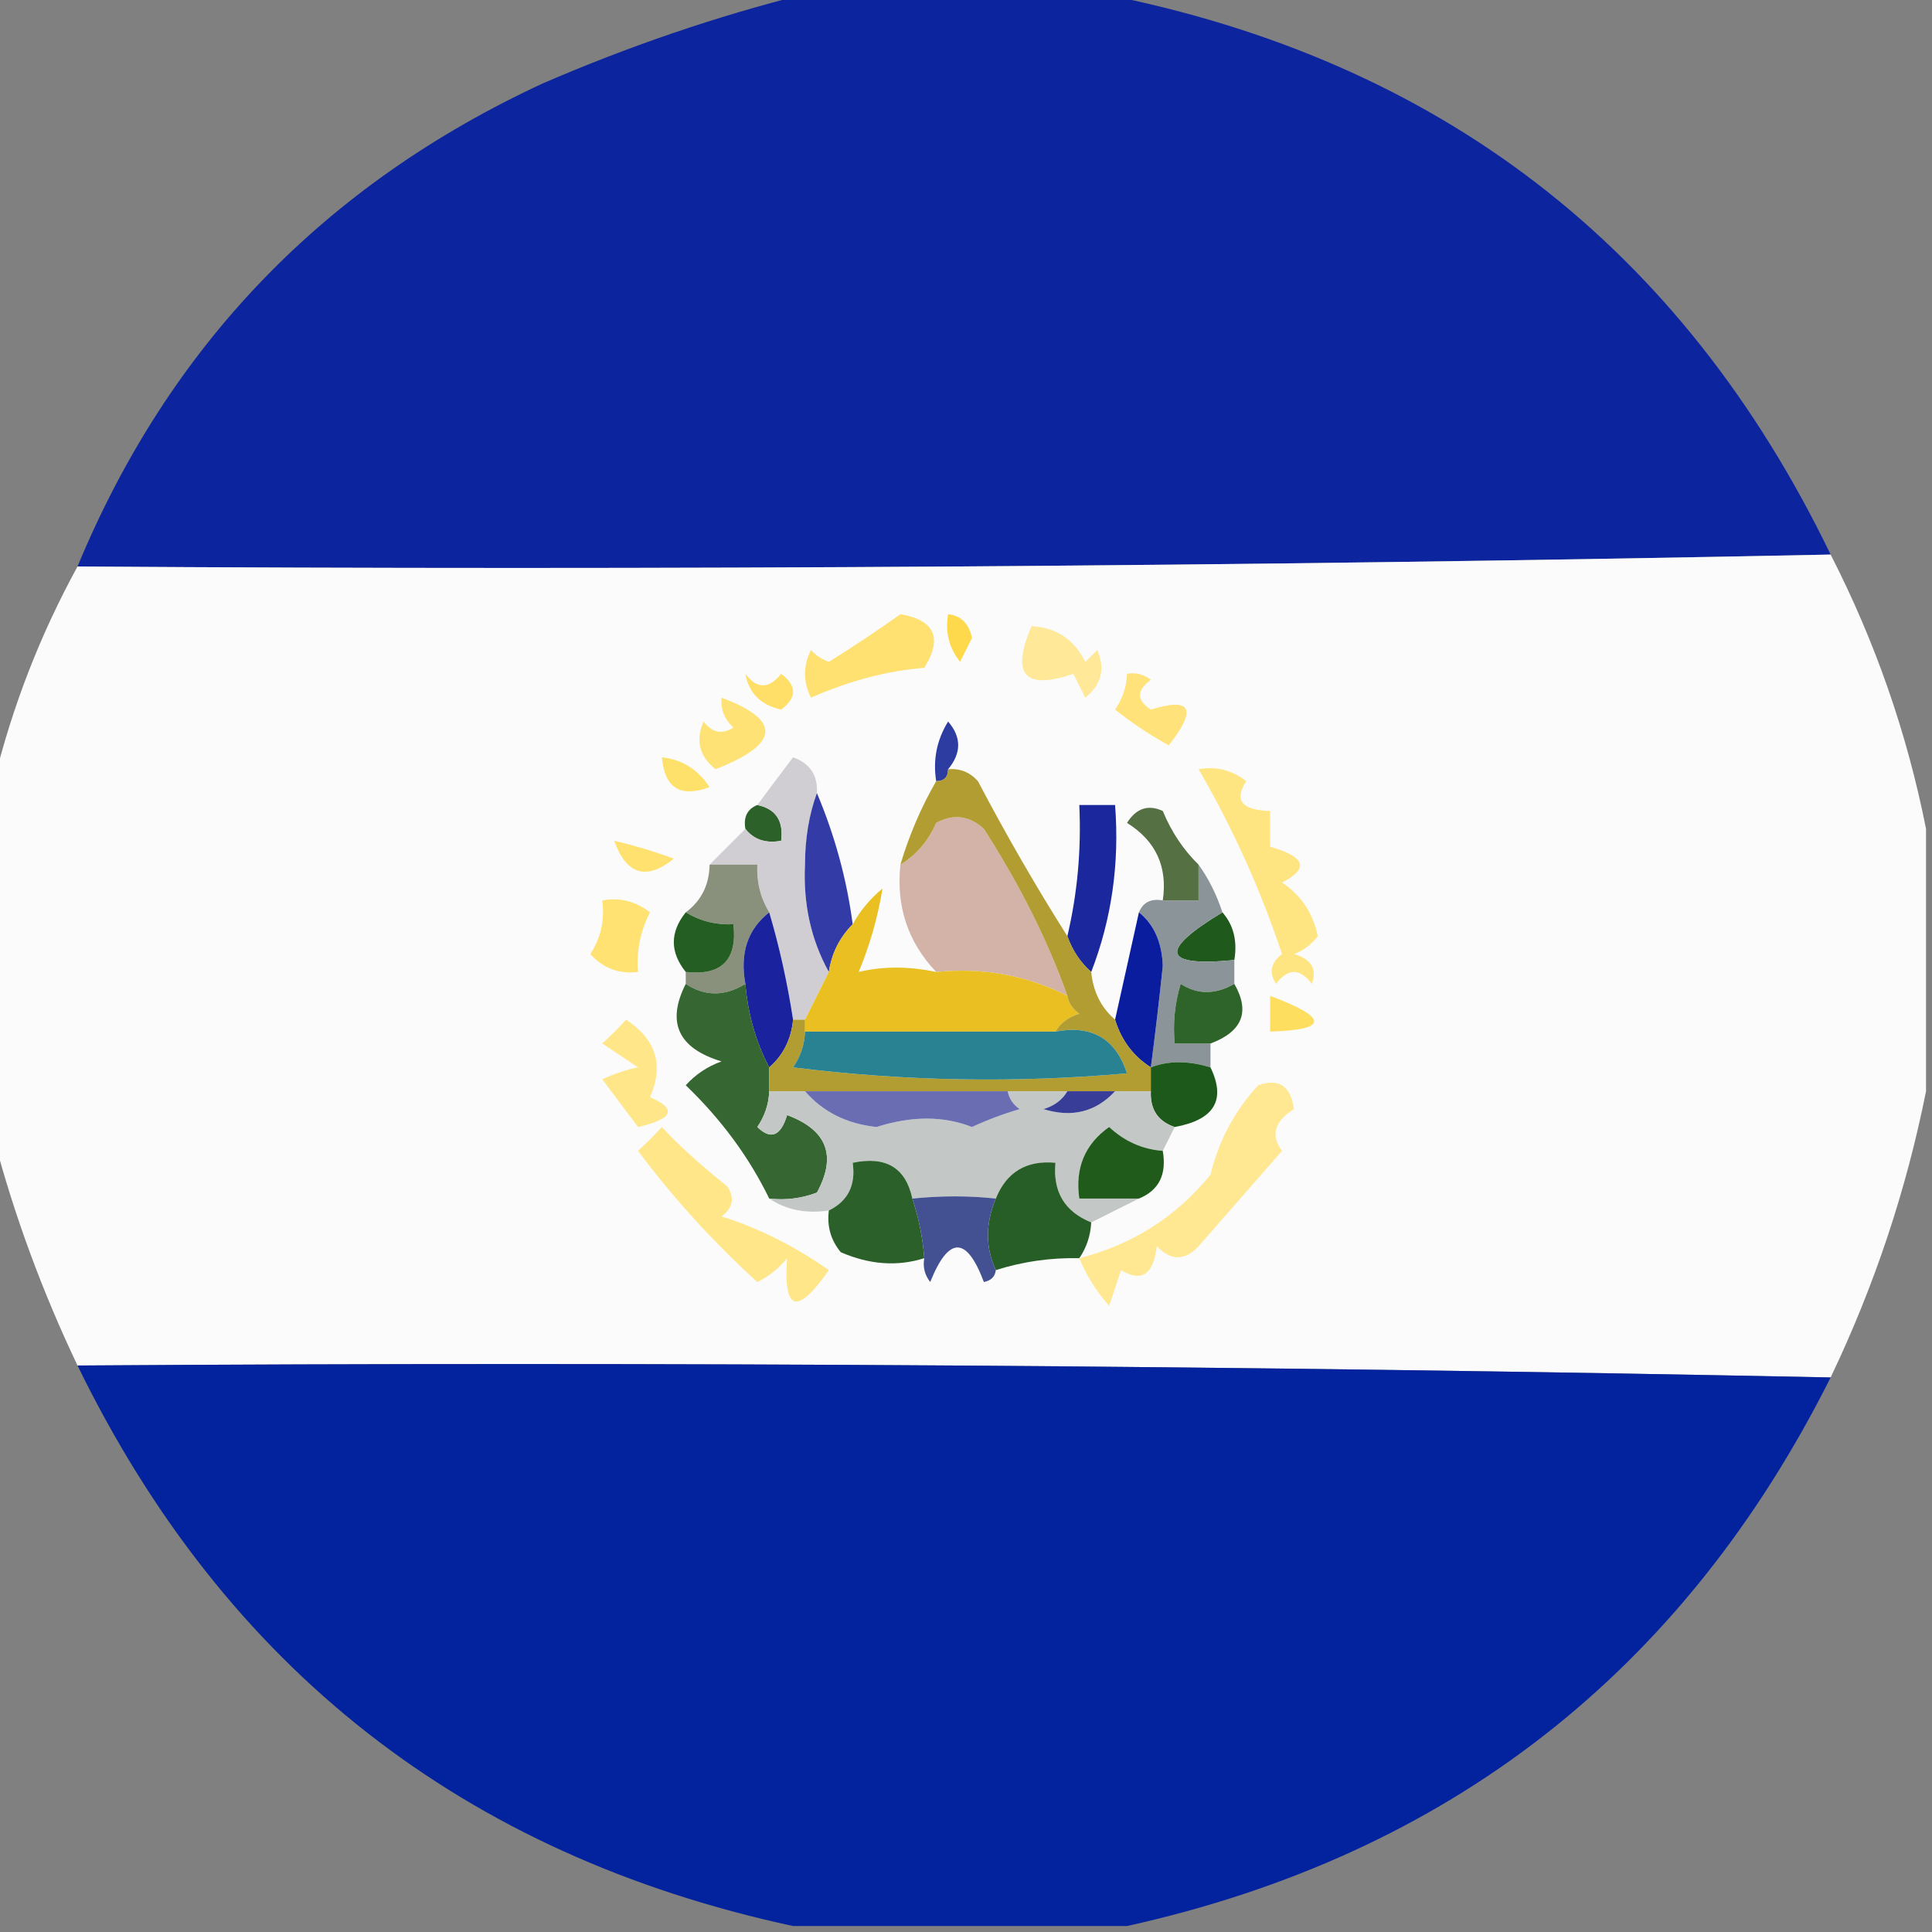 <?xml version="1.0" encoding="UTF-8"?>
<!DOCTYPE svg PUBLIC "-//W3C//DTD SVG 1.1//EN" "http://www.w3.org/Graphics/SVG/1.1/DTD/svg11.dtd">
<svg xmlns="http://www.w3.org/2000/svg" version="1.1" width="162px" height="162px" style="shape-rendering:geometricPrecision; text-rendering:geometricPrecision; image-rendering:optimizeQuality; fill-rule:evenodd; clip-rule:evenodd" xmlns:xlink="http://www.w3.org/1999/xlink">
<rect width="100%" height="100%" fill="#808080" stroke="none"/>
<g><path style="opacity:0.973" fill="#0b22a0" d="M 67.5,-0.5 C 75.833,-0.5 84.167,-0.5 92.5,-0.5C 120.702,5.044 141.035,20.71 153.5,46.5C 104.67,47.499 55.669,47.832 6.5,47.5C 14.165,28.999 27.165,15.499 45.5,7C 52.74,3.867 60.074,1.367 67.5,-0.5 Z"/></g>
<g><path style="opacity:0.988" fill="#fcfcfc" d="M 153.5,46.5 C 157.243,53.812 159.91,61.479 161.5,69.5C 161.5,76.833 161.5,84.167 161.5,91.5C 159.84,99.813 157.173,107.813 153.5,115.5C 104.67,114.501 55.669,114.168 6.5,114.5C 3.549,108.305 1.216,101.972 -0.5,95.5C -0.5,85.5 -0.5,75.5 -0.5,65.5C 1.043,59.207 3.376,53.207 6.5,47.5C 55.669,47.832 104.67,47.499 153.5,46.5 Z"/></g>
<g><path style="opacity:1" fill="#fed94c" d="M 79.5,51.5 C 80.586,51.62 81.253,52.287 81.5,53.5C 81.167,54.167 80.833,54.833 80.5,55.5C 79.571,54.311 79.238,52.978 79.5,51.5 Z"/></g>
<g><path style="opacity:1" fill="#ffe171" d="M 75.5,51.5 C 78.389,51.999 79.056,53.499 77.5,56C 74.413,56.242 71.246,57.075 68,58.5C 67.333,57.167 67.333,55.833 68,54.5C 68.414,54.957 68.914,55.291 69.5,55.5C 71.626,54.171 73.626,52.837 75.5,51.5 Z"/></g>
<g><path style="opacity:1" fill="#ffe998" d="M 86.5,52.5 C 88.582,52.624 90.082,53.624 91,55.5C 91.333,55.167 91.667,54.833 92,54.5C 92.699,56.074 92.365,57.407 91,58.5C 90.667,57.833 90.333,57.167 90,56.5C 85.906,57.903 84.74,56.57 86.5,52.5 Z"/></g>
<g><path style="opacity:1" fill="#ffdf67" d="M 62.5,56.5 C 63.473,57.791 64.473,57.791 65.5,56.5C 66.833,57.5 66.833,58.5 65.5,59.5C 63.787,59.121 62.787,58.121 62.5,56.5 Z"/></g>
<g><path style="opacity:1" fill="#ffe37a" d="M 94.5,56.5 C 95.239,56.369 95.906,56.536 96.5,57C 95.289,57.893 95.289,58.726 96.5,59.5C 99.905,58.438 100.405,59.438 98,62.5C 96.414,61.624 94.914,60.624 93.5,59.5C 94.127,58.583 94.461,57.583 94.5,56.5 Z"/></g>
<g><path style="opacity:1" fill="#ffe276" d="M 60.5,58.5 C 65.564,60.388 65.397,62.388 60,64.5C 58.635,63.407 58.301,62.074 59,60.5C 59.718,61.451 60.551,61.617 61.5,61C 60.748,60.329 60.414,59.496 60.5,58.5 Z"/></g>
<g><path style="opacity:1" fill="#2d3ca1" d="M 79.5,64.5 C 79.5,65.167 79.167,65.5 78.5,65.5C 78.215,63.712 78.548,62.045 79.5,60.5C 80.626,61.808 80.626,63.142 79.5,64.5 Z"/></g>
<g><path style="opacity:1" fill="#fee16b" d="M 55.5,63.5 C 57.196,63.685 58.529,64.519 59.5,66C 57.055,66.91 55.722,66.076 55.5,63.5 Z"/></g>
<g><path style="opacity:1" fill="#2d612a" d="M 63.5,67.5 C 65.048,67.821 65.715,68.821 65.5,70.5C 64.209,70.737 63.209,70.404 62.5,69.5C 62.328,68.508 62.662,67.842 63.5,67.5 Z"/></g>
<g><path style="opacity:1" fill="#1b279c" d="M 91.5,81.5 C 90.599,80.71 89.932,79.71 89.5,78.5C 90.344,74.901 90.677,71.234 90.5,67.5C 91.5,67.5 92.5,67.5 93.5,67.5C 93.88,72.409 93.213,77.076 91.5,81.5 Z"/></g>
<g><path style="opacity:1" fill="#d0ced3" d="M 68.5,66.5 C 67.838,68.303 67.505,70.303 67.5,72.5C 67.343,75.814 68.009,78.814 69.5,81.5C 68.833,82.833 68.167,84.167 67.5,85.5C 67.167,85.5 66.833,85.5 66.5,85.5C 66.01,82.345 65.344,79.345 64.5,76.5C 63.766,75.292 63.433,73.959 63.5,72.5C 62.167,72.5 60.833,72.5 59.5,72.5C 60.5,71.5 61.5,70.5 62.5,69.5C 63.209,70.404 64.209,70.737 65.5,70.5C 65.715,68.821 65.048,67.821 63.5,67.5C 64.476,66.185 65.476,64.852 66.5,63.5C 67.918,64.005 68.585,65.005 68.5,66.5 Z"/></g>
<g><path style="opacity:1" fill="#557043" d="M 100.5,72.5 C 100.5,73.5 100.5,74.5 100.5,75.5C 99.5,75.5 98.5,75.5 97.5,75.5C 97.919,72.675 96.919,70.509 94.5,69C 95.275,67.77 96.275,67.437 97.5,68C 98.222,69.751 99.222,71.251 100.5,72.5 Z"/></g>
<g><path style="opacity:1" fill="#fee16e" d="M 51.5,70.5 C 53.179,70.892 54.846,71.392 56.5,72C 54.202,73.858 52.535,73.358 51.5,70.5 Z"/></g>
<g><path style="opacity:1" fill="#d3b2a8" d="M 89.5,83.5 C 86.08,81.778 82.414,81.111 78.5,81.5C 76.129,79.003 75.129,76.003 75.5,72.5C 76.837,71.685 77.837,70.519 78.5,69C 79.944,68.219 81.277,68.386 82.5,69.5C 85.553,74.272 87.887,78.938 89.5,83.5 Z"/></g>
<g><path style="opacity:1" fill="#ffe581" d="M 100.5,64.5 C 101.978,64.238 103.311,64.571 104.5,65.5C 103.45,67.102 104.117,67.935 106.5,68C 106.5,69 106.5,70 106.5,71C 109.464,71.84 109.797,72.84 107.5,74C 109.099,75.066 110.099,76.566 110.5,78.5C 109.975,79.192 109.308,79.692 108.5,80C 109.956,80.423 110.456,81.256 110,82.5C 109,81.167 108,81.167 107,82.5C 106.383,81.551 106.549,80.718 107.5,80C 105.689,74.577 103.356,69.41 100.5,64.5 Z"/></g>
<g><path style="opacity:1" fill="#89917c" d="M 59.5,72.5 C 60.833,72.5 62.167,72.5 63.5,72.5C 63.433,73.959 63.766,75.292 64.5,76.5C 62.692,77.918 62.025,79.918 62.5,82.5C 60.766,83.562 59.099,83.562 57.5,82.5C 57.5,82.167 57.5,81.833 57.5,81.5C 60.5,81.833 61.833,80.5 61.5,77.5C 60.041,77.567 58.708,77.234 57.5,76.5C 58.806,75.533 59.473,74.199 59.5,72.5 Z"/></g>
<g><path style="opacity:1" fill="#333ba6" d="M 68.5,66.5 C 70.002,70.063 71.002,73.73 71.5,77.5C 70.4,78.605 69.733,79.938 69.5,81.5C 68.009,78.814 67.343,75.814 67.5,72.5C 67.505,70.303 67.838,68.303 68.5,66.5 Z"/></g>
<g><path style="opacity:1" fill="#255e22" d="M 57.5,76.5 C 58.708,77.234 60.041,77.567 61.5,77.5C 61.833,80.5 60.5,81.833 57.5,81.5C 56.167,79.833 56.167,78.167 57.5,76.5 Z"/></g>
<g><path style="opacity:1" fill="#ffe272" d="M 50.5,75.5 C 51.978,75.238 53.311,75.571 54.5,76.5C 53.691,78.071 53.357,79.738 53.5,81.5C 51.897,81.688 50.563,81.188 49.5,80C 50.38,78.644 50.714,77.144 50.5,75.5 Z"/></g>
<g><path style="opacity:1" fill="#1f591c" d="M 102.5,76.5 C 103.434,77.568 103.768,78.901 103.5,80.5C 97.465,81.078 97.131,79.745 102.5,76.5 Z"/></g>
<g><path style="opacity:1" fill="#e9bf22" d="M 78.5,81.5 C 82.414,81.111 86.08,81.778 89.5,83.5C 89.611,84.117 89.944,84.617 90.5,85C 89.584,85.278 88.918,85.778 88.5,86.5C 81.5,86.5 74.5,86.5 67.5,86.5C 67.5,86.167 67.5,85.833 67.5,85.5C 68.167,84.167 68.833,82.833 69.5,81.5C 69.733,79.938 70.4,78.605 71.5,77.5C 72.122,76.373 72.955,75.373 74,74.5C 73.592,76.961 72.926,79.294 72,81.5C 74.027,81.014 76.193,81.014 78.5,81.5 Z"/></g>
<g><path style="opacity:1" fill="#1a229e" d="M 64.5,76.5 C 65.344,79.345 66.01,82.345 66.5,85.5C 66.34,87.153 65.674,88.486 64.5,89.5C 63.388,87.401 62.721,85.067 62.5,82.5C 62.025,79.918 62.692,77.918 64.5,76.5 Z"/></g>
<g><path style="opacity:1" fill="#8b9499" d="M 100.5,72.5 C 101.345,73.671 102.011,75.005 102.5,76.5C 97.131,79.745 97.465,81.078 103.5,80.5C 103.5,81.167 103.5,81.833 103.5,82.5C 101.914,83.413 100.414,83.413 99,82.5C 98.507,84.134 98.34,85.801 98.5,87.5C 99.5,87.5 100.5,87.5 101.5,87.5C 101.5,88.167 101.5,88.833 101.5,89.5C 99.64,88.928 97.973,88.928 96.5,89.5C 96.869,86.681 97.202,83.848 97.5,81C 97.431,79.014 96.765,77.514 95.5,76.5C 95.842,75.662 96.508,75.328 97.5,75.5C 98.5,75.5 99.5,75.5 100.5,75.5C 100.5,74.5 100.5,73.5 100.5,72.5 Z"/></g>
<g><path style="opacity:1" fill="#0a1d9f" d="M 95.5,76.5 C 96.765,77.514 97.431,79.014 97.5,81C 97.202,83.848 96.869,86.681 96.5,89.5C 95.026,88.564 94.026,87.23 93.5,85.5C 94.167,82.5 94.833,79.5 95.5,76.5 Z"/></g>
<g><path style="opacity:1" fill="#2e6329" d="M 103.5,82.5 C 104.841,84.834 104.174,86.501 101.5,87.5C 100.5,87.5 99.5,87.5 98.5,87.5C 98.34,85.801 98.507,84.134 99,82.5C 100.414,83.413 101.914,83.413 103.5,82.5 Z"/></g>
<g><path style="opacity:1" fill="#fede5f" d="M 106.5,83.5 C 111.421,85.354 111.421,86.354 106.5,86.5C 106.5,85.5 106.5,84.5 106.5,83.5 Z"/></g>
<g><path style="opacity:1" fill="#ffe688" d="M 52.5,85.5 C 55.022,87.159 55.688,89.325 54.5,92C 56.795,92.984 56.461,93.817 53.5,94.5C 52.5,93.167 51.5,91.833 50.5,90.5C 51.603,90.002 52.603,89.669 53.5,89.5C 52.5,88.833 51.5,88.167 50.5,87.5C 51.243,86.818 51.909,86.151 52.5,85.5 Z"/></g>
<g><path style="opacity:1" fill="#366631" d="M 57.5,82.5 C 59.099,83.562 60.766,83.562 62.5,82.5C 62.721,85.067 63.388,87.401 64.5,89.5C 64.5,90.167 64.5,90.833 64.5,91.5C 64.461,92.583 64.127,93.583 63.5,94.5C 64.631,95.604 65.465,95.27 66,93.5C 69.349,94.741 70.182,96.908 68.5,100C 67.207,100.49 65.873,100.657 64.5,100.5C 62.808,97.022 60.474,93.856 57.5,91C 58.328,90.085 59.328,89.419 60.5,89C 56.864,87.899 55.864,85.732 57.5,82.5 Z"/></g>
<g><path style="opacity:1" fill="#b19d32" d="M 79.5,64.5 C 80.496,64.414 81.329,64.748 82,65.5C 84.364,70.002 86.864,74.335 89.5,78.5C 89.932,79.71 90.599,80.71 91.5,81.5C 91.66,83.153 92.326,84.486 93.5,85.5C 94.026,87.23 95.026,88.564 96.5,89.5C 96.5,90.167 96.5,90.833 96.5,91.5C 95.5,91.5 94.5,91.5 93.5,91.5C 92.167,91.5 90.833,91.5 89.5,91.5C 87.833,91.5 86.167,91.5 84.5,91.5C 78.833,91.5 73.167,91.5 67.5,91.5C 66.5,91.5 65.5,91.5 64.5,91.5C 64.5,90.833 64.5,90.167 64.5,89.5C 65.674,88.486 66.34,87.153 66.5,85.5C 66.833,85.5 67.167,85.5 67.5,85.5C 67.5,85.833 67.5,86.167 67.5,86.5C 67.461,87.583 67.127,88.583 66.5,89.5C 75.816,90.665 85.149,90.832 94.5,90C 93.55,87.09 91.55,85.923 88.5,86.5C 88.918,85.778 89.584,85.278 90.5,85C 89.944,84.617 89.611,84.117 89.5,83.5C 87.887,78.938 85.553,74.272 82.5,69.5C 81.277,68.386 79.944,68.219 78.5,69C 77.837,70.519 76.837,71.685 75.5,72.5C 76.227,70.046 77.227,67.713 78.5,65.5C 79.167,65.5 79.5,65.167 79.5,64.5 Z"/></g>
<g><path style="opacity:1" fill="#288292" d="M 67.5,86.5 C 74.5,86.5 81.5,86.5 88.5,86.5C 91.55,85.923 93.55,87.09 94.5,90C 85.149,90.832 75.816,90.665 66.5,89.5C 67.127,88.583 67.461,87.583 67.5,86.5 Z"/></g>
<g><path style="opacity:1" fill="#1c591a" d="M 101.5,89.5 C 102.821,92.235 101.821,93.902 98.5,94.5C 97.094,94.027 96.427,93.027 96.5,91.5C 96.5,90.833 96.5,90.167 96.5,89.5C 97.973,88.928 99.64,88.928 101.5,89.5 Z"/></g>
<g><path style="opacity:1" fill="#ffe891" d="M 90.5,105.5 C 94.957,104.37 98.624,102.036 101.5,98.5C 102.191,95.647 103.524,93.147 105.5,91C 107.237,90.388 108.237,91.054 108.5,93C 106.855,94.032 106.522,95.199 107.5,96.5C 105.167,99.167 102.833,101.833 100.5,104.5C 99.349,105.731 98.183,105.731 97,104.5C 96.716,106.886 95.716,107.552 94,106.5C 93.667,107.5 93.333,108.5 93,109.5C 91.915,108.264 91.082,106.931 90.5,105.5 Z"/></g>
<g><path style="opacity:1" fill="#c3c7c6" d="M 64.5,91.5 C 65.5,91.5 66.5,91.5 67.5,91.5C 69.013,93.241 71.013,94.241 73.5,94.5C 76.437,93.562 79.104,93.562 81.5,94.5C 82.795,93.902 84.128,93.402 85.5,93C 84.944,92.617 84.611,92.117 84.5,91.5C 86.167,91.5 87.833,91.5 89.5,91.5C 89.082,92.222 88.416,92.722 87.5,93C 89.88,93.739 91.88,93.239 93.5,91.5C 94.5,91.5 95.5,91.5 96.5,91.5C 96.427,93.027 97.094,94.027 98.5,94.5C 98.167,95.167 97.833,95.833 97.5,96.5C 95.8,96.374 94.3,95.707 93,94.5C 90.966,95.944 90.132,97.944 90.5,100.5C 92.167,100.5 93.833,100.5 95.5,100.5C 94.167,101.167 92.833,101.833 91.5,102.5C 89.273,101.599 88.273,99.933 88.5,97.5C 86.067,97.273 84.401,98.273 83.5,100.5C 81.255,100.255 78.922,100.255 76.5,100.5C 75.952,97.916 74.285,96.916 71.5,97.5C 71.771,99.38 71.104,100.713 69.5,101.5C 67.585,101.784 65.919,101.451 64.5,100.5C 65.873,100.657 67.207,100.49 68.5,100C 70.182,96.908 69.349,94.741 66,93.5C 65.465,95.27 64.631,95.604 63.5,94.5C 64.127,93.583 64.461,92.583 64.5,91.5 Z"/></g>
<g><path style="opacity:1" fill="#6a6db1" d="M 67.5,91.5 C 73.167,91.5 78.833,91.5 84.5,91.5C 84.611,92.117 84.944,92.617 85.5,93C 84.128,93.402 82.795,93.902 81.5,94.5C 79.104,93.562 76.437,93.562 73.5,94.5C 71.013,94.241 69.013,93.241 67.5,91.5 Z"/></g>
<g><path style="opacity:1" fill="#383d97" d="M 89.5,91.5 C 90.833,91.5 92.167,91.5 93.5,91.5C 91.88,93.239 89.88,93.739 87.5,93C 88.416,92.722 89.082,92.222 89.5,91.5 Z"/></g>
<g><path style="opacity:1" fill="#205b1c" d="M 97.5,96.5 C 97.843,98.483 97.177,99.817 95.5,100.5C 93.833,100.5 92.167,100.5 90.5,100.5C 90.132,97.944 90.966,95.944 93,94.5C 94.3,95.707 95.8,96.374 97.5,96.5 Z"/></g>
<g><path style="opacity:1" fill="#ffe689" d="M 55.5,94.5 C 56.772,95.901 58.605,97.568 61,99.5C 61.617,100.449 61.451,101.282 60.5,102C 63.572,102.955 66.572,104.455 69.5,106.5C 66.843,110.318 65.676,109.985 66,105.5C 65.311,106.357 64.478,107.023 63.5,107.5C 59.79,104.126 56.457,100.459 53.5,96.5C 54.243,95.818 54.909,95.151 55.5,94.5 Z"/></g>
<g><path style="opacity:1" fill="#2b602a" d="M 76.5,100.5 C 77.038,102.117 77.371,103.784 77.5,105.5C 75.254,106.214 72.921,106.048 70.5,105C 69.663,103.989 69.33,102.822 69.5,101.5C 71.104,100.713 71.771,99.38 71.5,97.5C 74.285,96.916 75.952,97.916 76.5,100.5 Z"/></g>
<g><path style="opacity:1" fill="#275d26" d="M 91.5,102.5 C 91.443,103.609 91.11,104.609 90.5,105.5C 88.097,105.448 85.764,105.781 83.5,106.5C 82.62,104.611 82.62,102.611 83.5,100.5C 84.401,98.273 86.067,97.273 88.5,97.5C 88.273,99.933 89.273,101.599 91.5,102.5 Z"/></g>
<g><path style="opacity:1" fill="#435192" d="M 83.5,100.5 C 82.62,102.611 82.62,104.611 83.5,106.5C 83.44,107.043 83.107,107.376 82.5,107.5C 81.05,103.636 79.55,103.636 78,107.5C 77.536,106.906 77.369,106.239 77.5,105.5C 77.371,103.784 77.038,102.117 76.5,100.5C 78.922,100.255 81.255,100.255 83.5,100.5 Z"/></g>
<g><path style="opacity:0.975" fill="#00209f" d="M 6.5,114.5 C 55.669,114.168 104.67,114.501 153.5,115.5C 141.121,140.188 121.455,155.522 94.5,161.5C 85.167,161.5 75.833,161.5 66.5,161.5C 38.88,155.546 18.88,139.879 6.5,114.5 Z"/></g>
</svg>
